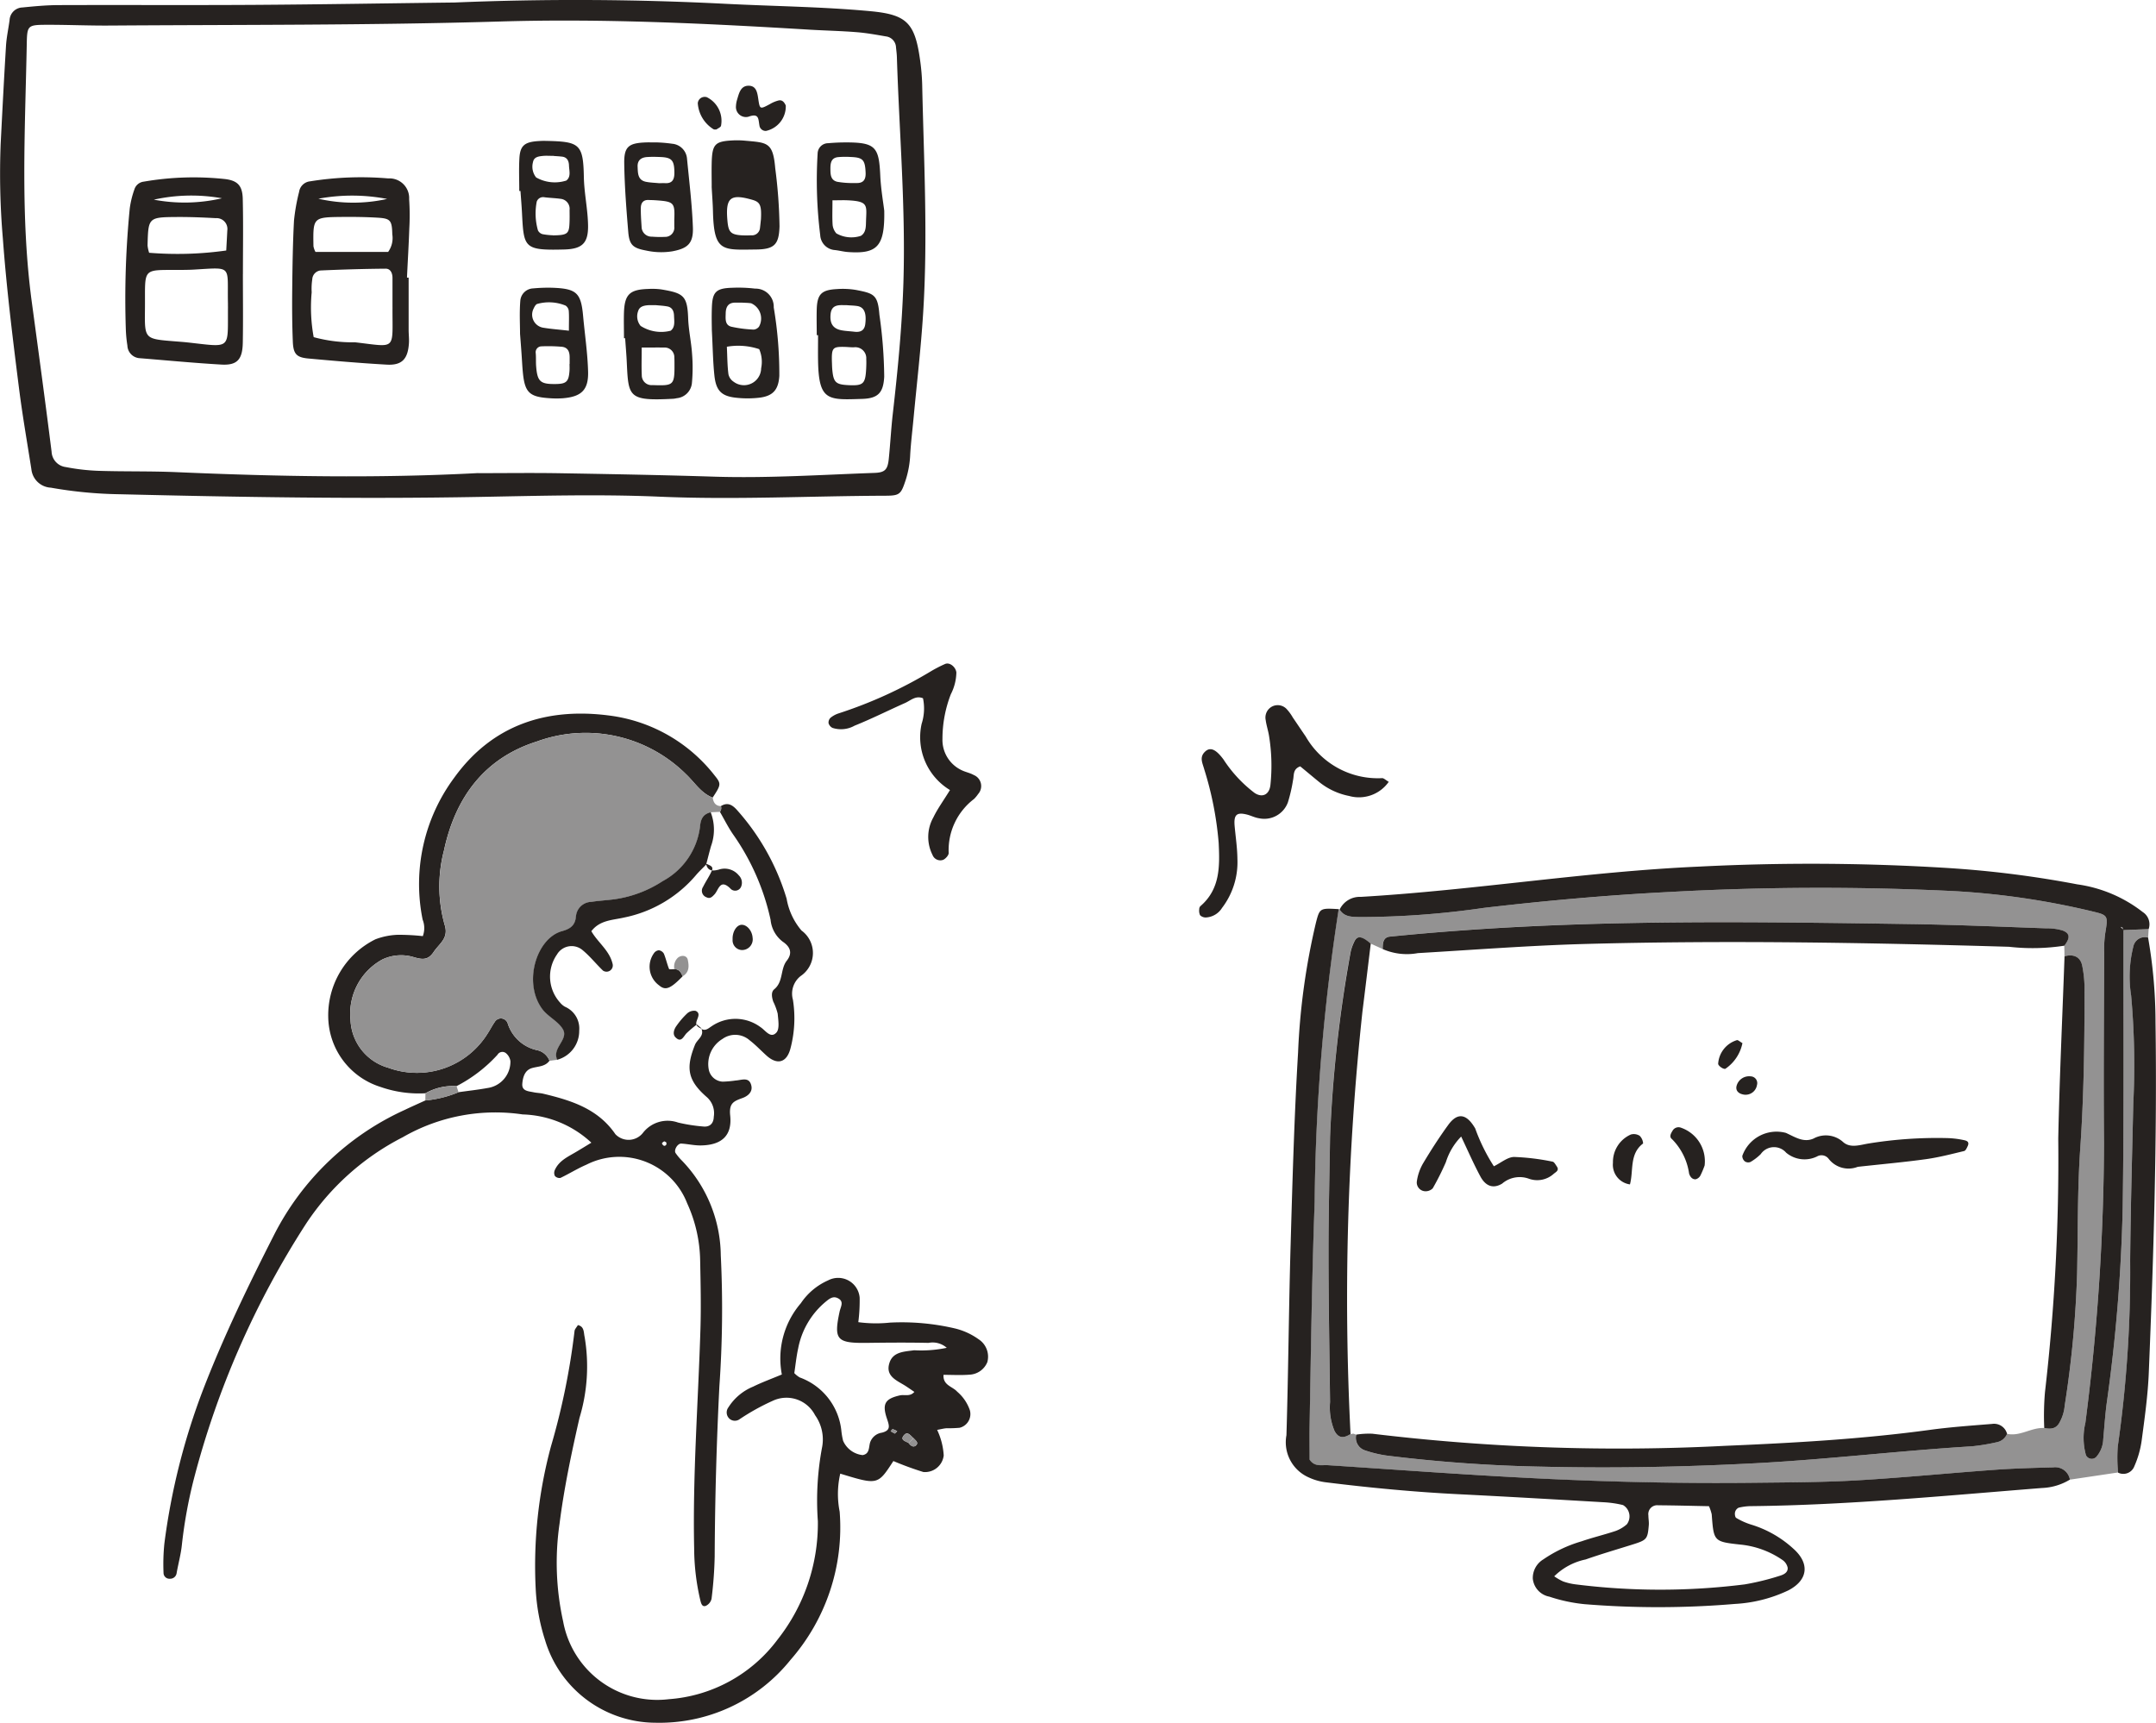 <svg xmlns="http://www.w3.org/2000/svg" xmlns:xlink="http://www.w3.org/1999/xlink" width="137.372" height="109.774" viewBox="0 0 137.372 109.774">
  <defs>
    <clipPath id="clip-path">
      <rect id="長方形_24253" data-name="長方形 24253" width="137.372" height="109.774" fill="none"/>
    </clipPath>
  </defs>
  <g id="グループ_19120" data-name="グループ 19120" transform="translate(-810.914 -1937.496)">
    <g id="グループ_18849" data-name="グループ 18849" transform="translate(810.914 1937.496)">
      <g id="グループ_18848" data-name="グループ 18848" transform="translate(0 0)" clip-path="url(#clip-path)">
        <path id="パス_18313" data-name="パス 18313" d="M43.848,42.255c.469-.3.794-.023,1.073.3a14.858,14.858,0,0,1,3.116,5.6,4.236,4.236,0,0,0,.948,2.026,1.771,1.771,0,0,1-.054,2.9,1.426,1.426,0,0,0-.494,1.506,7.526,7.526,0,0,1-.156,3.109c-.235.9-.833,1.072-1.518.46-.361-.324-.694-.682-1.078-.977a1.389,1.389,0,0,0-1.738-.088,1.868,1.868,0,0,0-.868,1.965.953.953,0,0,0,.887.755,7.169,7.169,0,0,0,.827-.074c.379-.02.873-.266,1,.348.08.4-.245.653-.567.768-.549.2-.87.318-.785,1.116.136,1.3-.565,1.891-1.88,1.906-.41.005-.82-.094-1.232-.118-.243-.015-.494.42-.364.607a3.378,3.378,0,0,0,.4.478,8.815,8.815,0,0,1,2.476,6.024,70.126,70.126,0,0,1-.088,8.346q-.274,5.423-.3,10.85a25.777,25.777,0,0,1-.2,2.7.665.665,0,0,1-.366.451c-.239.088-.3-.163-.348-.351a14.675,14.675,0,0,1-.394-3.305c-.1-4.667.258-9.319.4-13.979.045-1.459.011-2.923-.018-4.383a9.092,9.092,0,0,0-.828-3.634,4.637,4.637,0,0,0-6.418-2.46c-.568.244-1.1.579-1.656.844a.391.391,0,0,1-.354-.126.447.447,0,0,1-.005-.374c.273-.618.873-.863,1.4-1.183.3-.178.589-.356.929-.563a6.7,6.7,0,0,0-4.378-1.8,11.826,11.826,0,0,0-7.641,1.454,16.233,16.233,0,0,0-6.152,5.5,55.839,55.839,0,0,0-7.17,16.33,30.272,30.272,0,0,0-.745,4.1c-.059.619-.231,1.228-.339,1.843a.413.413,0,0,1-.426.358.375.375,0,0,1-.408-.369,12.954,12.954,0,0,1,.053-1.871,42.567,42.567,0,0,1,2.495-9.877C12.187,76,13.759,72.752,15.4,69.532a17.4,17.4,0,0,1,8.294-7.916c.436-.21.882-.405,1.323-.608a7.237,7.237,0,0,0,2.117-.526c.615-.088,1.236-.154,1.846-.266a1.694,1.694,0,0,0,1.457-1.72.82.82,0,0,0-.284-.5.359.359,0,0,0-.538.1,9.3,9.3,0,0,1-2.609,2,3.533,3.533,0,0,0-1.983.455,7.407,7.407,0,0,1-2.866-.405,4.745,4.745,0,0,1-3.324-4.342,5.4,5.4,0,0,1,3.005-5.064,4.422,4.422,0,0,1,1.411-.286,13.938,13.938,0,0,1,1.607.084,1.456,1.456,0,0,0-.011-1.049,11.37,11.37,0,0,1,2.023-9.059c2.43-3.362,5.884-4.472,9.884-3.946a10.116,10.116,0,0,1,6.7,3.82c.425.525.411.589-.129,1.408-.753-.29-1.153-.984-1.706-1.5a9.074,9.074,0,0,0-9.486-2.078c-3.342,1.055-5.2,3.554-5.925,6.938a9.029,9.029,0,0,0,.04,4.743c.278.859-.336,1.187-.7,1.733s-.745.476-1.239.338a2.779,2.779,0,0,0-2.032.141,3.925,3.925,0,0,0-2.027,3.825,3.3,3.3,0,0,0,2.4,3.071,5.308,5.308,0,0,0,6.357-2.211c.151-.231.274-.481.433-.705a.456.456,0,0,1,.824.081,2.519,2.519,0,0,0,1.912,1.723,1.1,1.1,0,0,1,.753.665c-.278.385-.72.354-1.114.469-.465.135-.584.589-.618,1-.039.47.394.474.718.542.2.044.416.044.619.093,1.772.425,3.477.948,4.593,2.577a1.162,1.162,0,0,0,1.758-.085,1.988,1.988,0,0,1,2.232-.657,10.665,10.665,0,0,0,1.637.256c.4.031.634-.206.644-.628a1.368,1.368,0,0,0-.461-1.262c-1.217-1.063-1.326-1.853-.737-3.319.141-.353.643-.578.386-1.073l-.028.024c.291.22.491,0,.714-.141a2.68,2.68,0,0,1,3.108.069c.309.2.64.75,1.009.339.213-.236.116-.792.081-1.2a3.9,3.9,0,0,0-.285-.772c-.088-.268-.153-.605.065-.784.59-.484.378-1.287.8-1.823.394-.5.2-.9-.258-1.209a1.986,1.986,0,0,1-.775-1.392,14.977,14.977,0,0,0-2.4-5.459c-.309-.451-.554-.948-.829-1.423a.4.4,0,0,0,.061-.364m-3.473,21.43c-.048-.024-.108-.078-.141-.064-.059.021-.15.11-.141.128.083.17.189.2.278.074.023-.031,0-.091.005-.138" transform="translate(2.084 9.111)" fill="#262220"/>
        <path id="パス_18314" data-name="パス 18314" d="M68.578,46.594l.064.026c.308.5.8.464,1.294.479a55.018,55.018,0,0,0,7.895-.585c3.938-.458,7.885-.809,11.838-1.013a174.206,174.206,0,0,1,18.143-.054,49.605,49.605,0,0,1,8.853,1.308c.937.223.935.28.755,1.354a7.935,7.935,0,0,0-.073,1.244c-.008,4.033-.043,8.066-.005,12.1a142.659,142.659,0,0,1-1.187,17.877,4.133,4.133,0,0,0,.035,2.056.405.405,0,0,0,.65.119,1.8,1.8,0,0,0,.451-1.134c.07-.762.119-1.526.221-2.284a105.513,105.513,0,0,0,1.019-12.456c.086-5.909.043-11.819.054-17.729l-.035.031,1.638-.065c-.014.179-.024.358-.035.536a.751.751,0,0,0-.943.584,7.8,7.8,0,0,0-.138,3.106,49.513,49.513,0,0,1,.138,6.877c-.08,3.337-.175,6.673-.2,10.011a78.526,78.526,0,0,1-.788,11.845,9.478,9.478,0,0,0,.021,1.662l-3.075.458a.95.95,0,0,0-1.072-.779c-1.249.031-2.5.065-3.747.155-2.908.211-5.811.5-8.723.67-2.151.125-4.308.128-6.463.153q-7.2.083-14.384-.3c-4.3-.223-8.6-.538-12.9-.817-.39-.026-.839.121-1.158-.354,0-.715-.013-1.478,0-2.241.086-4.725.145-9.448.32-14.171a129.192,129.192,0,0,1,1.531-18.667m2.043,2.2c-.6-.515-.888-.535-1.077-.073a2.776,2.776,0,0,0-.206.587A84.3,84.3,0,0,0,68.026,61.1c-.029,2.434-.1,4.867-.1,7.3,0,3.2.06,6.4.1,9.6a3.875,3.875,0,0,0,.281,1.836c.265.51.615.464,1.023.205l.184-.025.178.063a.839.839,0,0,0,.547,1,7.4,7.4,0,0,0,1.408.335,93.94,93.94,0,0,0,9.983.709c4.517.1,9.035.016,13.557-.225,4.588-.244,9.145-.794,13.725-1.075a12.72,12.72,0,0,0,1.643-.273.882.882,0,0,0,.605-.524c.839.186,1.553-.418,2.37-.369.35.061.684.085.922-.261a2.648,2.648,0,0,0,.385-1.172,65.91,65.91,0,0,0,.79-8.489c.056-2.637.016-5.281.2-7.91.23-3.328.269-6.656.271-9.987a7.679,7.679,0,0,0-.149-1.652c-.129-.569-.568-.742-1.127-.589,0-.225-.008-.449-.013-.673.271-.365.481-.752-.121-.969a3.4,3.4,0,0,0-1.024-.138c-2.844-.1-5.688-.226-8.534-.268-9.581-.141-19.164-.3-28.733.4q-2.287.167-4.563.394c-.446.045-.455.44-.455.793l-.762-.345" transform="translate(16.718 11.335)" fill="#939292"/>
        <path id="パス_18315" data-name="パス 18315" d="M28.958.16Q37.617-.2,46.271.245c3.055.155,6.117.183,9.167.466,2.3.214,2.845.717,3.176,3.045a13.927,13.927,0,0,1,.145,1.661c.106,4.866.369,9.734.056,14.6-.141,2.219-.4,4.43-.608,6.643-.071.762-.165,1.522-.211,2.285a6.16,6.16,0,0,1-.286,1.632c-.3.909-.37,1.008-1.289,1.01-4.8.016-9.6.268-14.4.061-3.825-.165-7.651-.055-11.475.015-7.652.141-15.3.014-22.953-.171a27.423,27.423,0,0,1-4.354-.418A1.314,1.314,0,0,1,2,29.9c-.269-1.715-.569-3.425-.787-5.147-.4-3.17-.794-6.342-1.029-9.533A48.485,48.485,0,0,1,.042,9.175c.106-2.083.213-4.167.34-6.248.034-.553.156-1.1.229-1.651a.847.847,0,0,1,.815-.8C2.186.4,2.949.329,3.71.325,7.884.31,12.058.336,16.231.31c4.242-.026,8.485-.1,12.727-.15m1.508,29.989c1.738,0,3.478-.024,5.216.005,3.269.055,6.539.115,9.807.218,3.414.108,6.817-.118,10.223-.239.668-.024.842-.2.915-.874.1-.968.149-1.942.26-2.91.316-2.764.585-5.53.674-8.314.151-4.806-.265-9.594-.415-14.392-.006-.208-.035-.415-.056-.623a.729.729,0,0,0-.642-.7c-.615-.106-1.232-.219-1.853-.269-.97-.078-1.946-.1-2.918-.155-6.6-.4-13.2-.723-19.817-.526-8.28.246-16.561.2-24.841.258-1.322.01-2.645-.05-3.967-.048-1.3,0-1.324.026-1.347,1.232C1.6,8.3,1.287,13.8,2.03,19.276c.429,3.168.859,6.334,1.257,9.506a1.032,1.032,0,0,0,.907.979A13.33,13.33,0,0,0,6.257,30c1.67.054,3.342.014,5.009.086,6.4.278,12.8.4,19.2.058" transform="translate(0 0)" fill="#262220"/>
        <path id="パス_18316" data-name="パス 18316" d="M30.539,58.229a1.106,1.106,0,0,0-.752-.665,2.521,2.521,0,0,1-1.913-1.723.457.457,0,0,0-.825-.081c-.158.224-.281.474-.431.705a5.3,5.3,0,0,1-6.357,2.21,3.29,3.29,0,0,1-2.4-3.07,3.928,3.928,0,0,1,2.026-3.827,2.786,2.786,0,0,1,2.032-.14c.5.139.869.221,1.242-.338s.977-.875.7-1.735a9.029,9.029,0,0,1-.039-4.743c.724-3.384,2.582-5.881,5.925-6.938a9.077,9.077,0,0,1,9.486,2.08c.551.518.952,1.212,1.706,1.5.043.311.178.531.528.54a.41.41,0,0,1-.06.364l-.589.028c-.475.111-.637.418-.679.9a4.572,4.572,0,0,1-2.371,3.485,7.538,7.538,0,0,1-3.1,1.162c-.481.066-.969.089-1.449.164a1,1,0,0,0-.982.913c-.048.587-.354.8-.894.953-1.633.453-2.5,3.29-1.244,4.969.365.485,1.02.775,1.312,1.286.373.65-.72,1.186-.365,1.936l-.5.069" transform="translate(4.473 9.361)" fill="#939292"/>
        <path id="パス_18317" data-name="パス 18317" d="M68.875,46.326a129.031,129.031,0,0,0-1.532,18.667c-.174,4.725-.235,9.448-.321,14.171-.014.763,0,1.526,0,2.242.32.475.768.328,1.159.353,4.3.28,8.594.6,12.895.818,4.791.248,9.587.356,14.384.3,2.155-.024,4.313-.028,6.463-.153,2.911-.169,5.815-.459,8.724-.669,1.246-.09,2.5-.124,3.745-.156a.95.95,0,0,1,1.072.779,3.679,3.679,0,0,1-1.771.534c-6.167.49-12.324,1.089-18.517,1.156a3.464,3.464,0,0,0-.818.1.428.428,0,0,0-.23.29c-.026.114,0,.32.079.363a4.384,4.384,0,0,0,.932.419,6.991,6.991,0,0,1,2.695,1.531c1.075.949.944,2.01-.3,2.66a9.044,9.044,0,0,1-3.415.869,57.982,57.982,0,0,1-9.584.015,10.278,10.278,0,0,1-2.235-.478,1.3,1.3,0,0,1-1.058-1.148,1.383,1.383,0,0,1,.665-1.224,8.508,8.508,0,0,1,2.436-1.153c.722-.249,1.467-.424,2.191-.667a2.251,2.251,0,0,0,.7-.419A.835.835,0,0,0,86.99,84.3a6.654,6.654,0,0,0-1.229-.179c-3.053-.178-6.105-.356-9.16-.508-2.848-.14-5.683-.409-8.511-.759a3.664,3.664,0,0,1-1.156-.33,2.446,2.446,0,0,1-1.389-2.676c.123-4.031.149-8.064.265-12.093.118-4.1.231-8.2.476-12.293a43.651,43.651,0,0,1,1.133-8.246c.245-.96.258-.958,1.457-.888M82.609,88.841a3.626,3.626,0,0,0,.56.323,3.735,3.735,0,0,0,.805.19,43.149,43.149,0,0,0,10.775,0,16.166,16.166,0,0,0,2.212-.542c.235-.069.555-.2.519-.528a.8.8,0,0,0-.331-.485,5.713,5.713,0,0,0-2.694-.982c-1.69-.184-1.685-.21-1.813-1.927a2.921,2.921,0,0,0-.174-.518c-1.045-.02-2.145-.051-3.244-.058a.564.564,0,0,0-.617.644c0,.208.044.416.026.622-.075.9-.126.949-1.059,1.242-.989.311-1.985.6-2.963.944a4.005,4.005,0,0,0-2,1.07" transform="translate(16.422 11.601)" fill="#262220"/>
        <path id="パス_18318" data-name="パス 18318" d="M50.087,76.78c-.992,1.529-.992,1.529-3.382.8A5.767,5.767,0,0,0,46.667,80a12.816,12.816,0,0,1-3.136,9.452,10.71,10.71,0,0,1-8.591,4A7.37,7.37,0,0,1,27.9,88.2a12.679,12.679,0,0,1-.6-3.271,29.172,29.172,0,0,1,.974-9.093,44.767,44.767,0,0,0,1.5-7.341c.011-.12.125-.229.213-.38.419.088.364.473.429.747a11.274,11.274,0,0,1-.325,5.16c-.51,2.237-.984,4.477-1.273,6.756A17.289,17.289,0,0,0,29.049,87a6.094,6.094,0,0,0,6.726,4.952,9.489,9.489,0,0,0,6.928-3.79,11.94,11.94,0,0,0,2.575-7.548,18.3,18.3,0,0,1,.28-4.772,2.664,2.664,0,0,0-.458-1.987,2.05,2.05,0,0,0-2.667-.93,14.327,14.327,0,0,0-2.178,1.211.517.517,0,0,1-.578-.03.538.538,0,0,1-.1-.748,3.38,3.38,0,0,1,1.574-1.321c.558-.275,1.147-.489,1.832-.775a5.4,5.4,0,0,1,1.212-4.542,4.069,4.069,0,0,1,1.738-1.456,1.374,1.374,0,0,1,2.008,1.1,10.782,10.782,0,0,1-.086,1.564,8.483,8.483,0,0,0,2.021.028,14.866,14.866,0,0,1,4.143.373,4.31,4.31,0,0,1,1.5.688,1.32,1.32,0,0,1,.557,1.457,1.291,1.291,0,0,1-1.137.8c-.546.044-1.1.01-1.655.01-.045.673.575.737.87,1.072a2.7,2.7,0,0,1,.809,1.184.9.9,0,0,1-.657,1.118,7.889,7.889,0,0,1-.828.028c-.2.016-.391.069-.6.106a4.389,4.389,0,0,1,.419,1.631A1.2,1.2,0,0,1,52,77.476a20.1,20.1,0,0,1-1.912-.7m.969-1.154c.125.17.311.316.479.153.186-.18-.049-.321-.161-.458-.184-.138-.365-.468-.609-.188-.27.313.1.38.291.493m.371-3.25c-.179-.121-.343-.235-.51-.346-.558-.371-1.373-.62-1.073-1.521.233-.7.955-.7,1.568-.787a7.954,7.954,0,0,0,2.078-.156,1.361,1.361,0,0,0-1.164-.314c-1.316-.028-2.631-.018-3.947,0-1.9.021-2.1-.2-1.716-1.995.069-.321.318-.66-.144-.867-.3-.133-.531.068-.742.239A5.1,5.1,0,0,0,44.023,69.6c-.116.525-.168,1.063-.246,1.574a1.63,1.63,0,0,0,.345.276,4.051,4.051,0,0,1,2.656,3.425,4.517,4.517,0,0,0,.109.613,1.535,1.535,0,0,0,1.242.91c.456-.074.385-.5.479-.807a.929.929,0,0,1,.754-.622c.578-.15.469-.443.311-.912-.315-.94-.093-1.253.828-1.463.3-.068.645.1.927-.223m-1.244,2.656.149-.149a1.287,1.287,0,0,0-.28-.13c-.035-.007-.091.084-.138.13l.269.149" transform="translate(6.833 16.319)" fill="#262220"/>
        <path id="パス_18319" data-name="パス 18319" d="M118.2,48.209c-.011,5.91.034,11.82-.053,17.729a105.229,105.229,0,0,1-1.02,12.456c-.1.758-.15,1.522-.22,2.284a1.8,1.8,0,0,1-.45,1.134.407.407,0,0,1-.652-.119,4.118,4.118,0,0,1-.036-2.056,141.937,141.937,0,0,0,1.187-17.877c-.038-4.033,0-8.066.008-12.1a7.507,7.507,0,0,1,.073-1.244c.178-1.073.18-1.132-.758-1.354a49.558,49.558,0,0,0-8.852-1.308,174.574,174.574,0,0,0-18.145.054c-3.951.2-7.9.555-11.835,1.013a55.026,55.026,0,0,1-7.9.585c-.49-.015-.985.016-1.292-.479A1.417,1.417,0,0,1,69.6,46.12c7.21-.421,14.353-1.612,21.571-1.93a140.736,140.736,0,0,1,15.83.09,66.285,66.285,0,0,1,8.254,1.042,8.749,8.749,0,0,1,4.167,1.763.929.929,0,0,1,.379,1.089l-1.637.065a.482.482,0,0,0-.033-.163c-.016-.028-.076-.029-.118-.041l.184.173" transform="translate(17.103 11.028)" fill="#262220"/>
        <path id="パス_18320" data-name="パス 18320" d="M107.929,81.859a9.479,9.479,0,0,1-.021-1.662,78.537,78.537,0,0,0,.788-11.845c.03-3.338.124-6.674.2-10.011a49.322,49.322,0,0,0-.138-6.877,7.821,7.821,0,0,1,.138-3.106.752.752,0,0,1,.943-.584,31.367,31.367,0,0,1,.473,5.4c.106,7.447-.121,14.888-.428,22.326-.06,1.456-.266,2.909-.459,4.356a6.1,6.1,0,0,1-.46,1.6.749.749,0,0,1-1.039.411" transform="translate(27.029 11.967)" fill="#262220"/>
        <path id="パス_18321" data-name="パス 18321" d="M73.175,40.815a2.321,2.321,0,0,1-2.525.9,4.364,4.364,0,0,1-1.877-.865c-.425-.343-.843-.7-1.239-1.022-.488.179-.383.574-.458.883a10.06,10.06,0,0,1-.326,1.411,1.6,1.6,0,0,1-1.842,1.013c-.269-.038-.523-.178-.792-.241-.645-.156-.825.031-.758.76.064.692.168,1.382.175,2.075a4.8,4.8,0,0,1-.98,3.12,1.293,1.293,0,0,1-1.039.609.516.516,0,0,1-.359-.143.686.686,0,0,1-.054-.383.282.282,0,0,1,.07-.193c1.272-1.09,1.239-2.555,1.168-4.033a21.483,21.483,0,0,0-.92-4.692c-.109-.4-.334-.779.075-1.143.308-.273.659-.15,1.154.521a8.416,8.416,0,0,0,1.975,2.127c.493.33.943.121,1.013-.5a11.79,11.79,0,0,0-.086-3.119c-.053-.343-.168-.675-.214-1.018a.79.79,0,0,1,.419-.873.782.782,0,0,1,.944.2,2.85,2.85,0,0,1,.363.505c.275.4.544.807.82,1.207a5.3,5.3,0,0,0,4.867,2.659c.11-.007.228.12.426.234" transform="translate(15.31 9.003)" fill="#262220"/>
        <path id="パス_18322" data-name="パス 18322" d="M49.954,41.87a3.932,3.932,0,0,1-1.807-4.224,3.184,3.184,0,0,0,.086-1.624c-.465-.194-.785.141-1.143.3-1.074.476-2.125,1.007-3.214,1.444a1.767,1.767,0,0,1-1.408.143.492.492,0,0,1-.253-.3.423.423,0,0,1,.129-.348,1.616,1.616,0,0,1,.534-.284,28.264,28.264,0,0,0,5.843-2.666,8.4,8.4,0,0,1,.919-.475c.3-.129.68.2.719.537a3.161,3.161,0,0,1-.353,1.391,7.885,7.885,0,0,0-.533,2.84,2.133,2.133,0,0,0,1.222,2c.246.121.53.171.768.305a.76.76,0,0,1,.284,1.212,2.1,2.1,0,0,1-.265.319,4.09,4.09,0,0,0-1.613,3.433c.011.143-.194.373-.351.443a.533.533,0,0,1-.679-.313,2.544,2.544,0,0,1,.053-2.389c.265-.55.633-1.052,1.063-1.75" transform="translate(10.577 8.472)" fill="#262220"/>
        <path id="パス_18323" data-name="パス 18323" d="M21.677,55.8a3.535,3.535,0,0,1,1.983-.455l.128.384a7.238,7.238,0,0,1-2.117.528c0-.153.005-.305.006-.456" transform="translate(5.43 13.867)" fill="#939292"/>
        <path id="パス_18324" data-name="パス 18324" d="M113.881,48.484a13.261,13.261,0,0,1-3.525.07c-9.023-.266-18.046-.424-27.07-.178-3.537.1-7.068.375-10.6.582a3.828,3.828,0,0,1-2.236-.258c0-.353.01-.748.455-.793q2.277-.229,4.562-.393c9.571-.7,19.154-.546,28.736-.405,2.845.043,5.69.17,8.534.269a3.352,3.352,0,0,1,1.023.136c.6.218.391.605.123.969" transform="translate(17.652 11.774)" fill="#262220"/>
        <path id="パス_18325" data-name="パス 18325" d="M69.1,73.235a5.391,5.391,0,0,1,1.028-.058,131.068,131.068,0,0,0,22.465.772c4.368-.184,8.739-.428,13.081-1.02,1.307-.178,2.625-.269,3.939-.376a.856.856,0,0,1,.957.629.883.883,0,0,1-.6.524,12.815,12.815,0,0,1-1.644.274c-4.581.28-9.138.83-13.725,1.075-4.522.24-9.039.328-13.559.224a94.268,94.268,0,0,1-9.982-.708,7.5,7.5,0,0,1-1.408-.336.838.838,0,0,1-.548-1" transform="translate(17.312 18.178)" fill="#262220"/>
        <path id="パス_18326" data-name="パス 18326" d="M104.157,78.794a17.455,17.455,0,0,1,.045-2.276,129.042,129.042,0,0,0,.847-16.164c.079-3.874.264-7.747.4-11.62.558-.153,1,.02,1.124.589a7.524,7.524,0,0,1,.15,1.652c0,3.332-.041,6.658-.271,9.987-.183,2.629-.144,5.272-.2,7.91a66.324,66.324,0,0,1-.792,8.488,2.657,2.657,0,0,1-.384,1.173c-.24.346-.574.323-.923.261" transform="translate(26.095 12.198)" fill="#262220"/>
        <path id="パス_18327" data-name="パス 18327" d="M70.379,48.163c-.176,1.439-.348,2.88-.529,4.319a170.908,170.908,0,0,0-.759,26.927c-.408.259-.758.305-1.023-.205a3.875,3.875,0,0,1-.281-1.836c-.039-3.2-.1-6.4-.1-9.6,0-2.434.066-4.867.1-7.3A84.3,84.3,0,0,1,69.1,48.677a2.776,2.776,0,0,1,.206-.587c.189-.463.481-.443,1.077.073" transform="translate(16.96 11.967)" fill="#262220"/>
        <path id="パス_18328" data-name="パス 18328" d="M38.479,41.388a3.072,3.072,0,0,1,.018,2.16c-.109.385-.205.773-.306,1.159l.033-.026c-.234.243-.483.471-.7.729a8.1,8.1,0,0,1-4.57,2.684c-.718.169-1.531.153-2.081.869.411.717,1.148,1.224,1.349,2.061a.4.4,0,0,1-.608.45c-.445-.429-.834-.922-1.309-1.312a1.08,1.08,0,0,0-1.619.283,2.465,2.465,0,0,0,.193,3.066,1.128,1.128,0,0,0,.316.268A1.507,1.507,0,0,1,30.1,55.3a1.9,1.9,0,0,1-1.4,1.856c-.354-.75.737-1.286.365-1.936-.293-.511-.947-.8-1.312-1.286C26.5,52.25,27.371,49.414,29,48.961c.539-.15.847-.366.894-.953a1.007,1.007,0,0,1,.98-.914c.481-.074.969-.1,1.451-.163a7.533,7.533,0,0,0,3.1-1.162A4.574,4.574,0,0,0,37.8,42.285c.041-.479.2-.785.679-.9" transform="translate(6.805 10.371)" fill="#262220"/>
        <path id="パス_18329" data-name="パス 18329" d="M45.646,73.1l-.269-.149c.046-.046.1-.138.138-.13a1.287,1.287,0,0,1,.28.13l-.149.149" transform="translate(11.37 18.248)" fill="#939292"/>
        <path id="パス_18330" data-name="パス 18330" d="M46.368,73.643c-.193-.113-.563-.181-.293-.494.245-.28.425.051.61.188l-.318.306" transform="translate(11.521 18.302)" fill="#939292"/>
        <path id="パス_18331" data-name="パス 18331" d="M46.608,73.278c.111.136.346.278.161.458-.169.164-.354.018-.479-.151.105-.1.211-.2.318-.306" transform="translate(11.599 18.361)" fill="#939292"/>
        <path id="パス_18332" data-name="パス 18332" d="M108.231,47.4l-.184-.173c.041.013.1.014.118.041a.483.483,0,0,1,.033.163l.034-.031" transform="translate(27.073 11.835)" fill="#939292"/>
        <path id="パス_18333" data-name="パス 18333" d="M36.034,44.047c.118.448.429.426.785.339a1.165,1.165,0,0,1,1.291.359.657.657,0,0,1,.14.747.41.41,0,0,1-.688.079c-.652-.625-.735.11-1,.39-.146.154-.278.3-.513.181a.441.441,0,0,1-.211-.665c.176-.36.416-.692.569-1.059.1-.249-.165-.31-.335-.4l-.034.026" transform="translate(8.961 11.03)" fill="#262220"/>
        <path id="パス_18334" data-name="パス 18334" d="M35.2,50.077c-.777.8-1.094.922-1.5.575a1.469,1.469,0,0,1-.334-2.035.429.429,0,0,1,.321-.2.437.437,0,0,1,.32.218c.131.315.2.655.33.973.018.043.224.01.344.013.31-.006.42.218.523.453" transform="translate(8.293 12.133)" fill="#262220"/>
        <path id="パス_18335" data-name="パス 18335" d="M36.068,52.6c-.1-.075-.255-.234-.285-.213a7.862,7.862,0,0,0-.607.515c-.215.186-.349.689-.74.291-.2-.2-.093-.521.079-.748a5.06,5.06,0,0,1,.662-.768.661.661,0,0,1,.543-.169c.336.15.123.446.059.675-.073.259.083.349.263.439l.028-.024" transform="translate(8.602 12.902)" fill="#262220"/>
        <path id="パス_18336" data-name="パス 18336" d="M38.6,47.941a.681.681,0,0,1-.69.788.62.62,0,0,1-.584-.677c-.023-.475.245-.915.565-.932.341-.016.679.374.709.82" transform="translate(9.353 11.807)" fill="#262220"/>
        <path id="パス_18337" data-name="パス 18337" d="M34.884,50.005c-.1-.235-.213-.459-.523-.453a.778.778,0,0,1,.219-.728c.248-.2.575-.144.634.128.086.406.1.8-.33,1.053" transform="translate(8.609 12.204)" fill="#939292"/>
        <path id="パス_18338" data-name="パス 18338" d="M96.115,59.912a1.6,1.6,0,0,1-1.847-.521.573.573,0,0,0-.742-.14,1.825,1.825,0,0,1-1.96-.243,1.027,1.027,0,0,0-1.621.09,3.242,3.242,0,0,1-.653.5.385.385,0,0,1-.353-.033.442.442,0,0,1-.168-.353,2.311,2.311,0,0,1,2.779-1.466c.577.26,1.112.637,1.753.363a1.639,1.639,0,0,1,1.907.234c.461.391,1.073.164,1.611.078a27.125,27.125,0,0,1,4.971-.345,5.691,5.691,0,0,1,1.03.116c.166.035.456.07.314.386-.055.12-.133.3-.23.323-.807.194-1.613.405-2.434.519-1.372.19-2.754.313-4.359.489" transform="translate(22.242 14.441)" fill="#262220"/>
        <path id="パス_18339" data-name="パス 18339" d="M77.088,60.069c.463-.226.878-.593,1.3-.6a14.636,14.636,0,0,1,2.452.3c.1.016.189.189.266.3.183.26-.064.36-.2.479a1.567,1.567,0,0,1-1.573.309,1.716,1.716,0,0,0-1.708.311c-.574.346-1.053.161-1.386-.458-.42-.779-.774-1.594-1.224-2.541a4.069,4.069,0,0,0-.975,1.632,17.025,17.025,0,0,1-.837,1.668.641.641,0,0,1-.539.18.56.56,0,0,1-.476-.6,3.159,3.159,0,0,1,.4-1.172c.5-.837,1.027-1.656,1.6-2.445.6-.827,1.178-.718,1.723.223a11.776,11.776,0,0,0,1.192,2.415" transform="translate(18.085 14.251)" fill="#262220"/>
        <path id="パス_18340" data-name="パス 18340" d="M87.286,59.874a5.711,5.711,0,0,1-.264.63.479.479,0,0,1-.313.248c-.213.006-.343-.155-.411-.365a3.894,3.894,0,0,0-1.085-2.19c-.208-.158-.068-.379.039-.555a.439.439,0,0,1,.548-.171,2.258,2.258,0,0,1,1.487,2.4" transform="translate(21.325 14.392)" fill="#262220"/>
        <path id="パス_18341" data-name="パス 18341" d="M83.263,60.99a1.263,1.263,0,0,1-1.083-1.378,1.913,1.913,0,0,1,1.137-1.8.687.687,0,0,1,.568.083.754.754,0,0,1,.216.488c-.883.66-.6,1.725-.838,2.607" transform="translate(20.591 14.479)" fill="#262220"/>
        <path id="パス_18342" data-name="パス 18342" d="M89.087,53.186a2.6,2.6,0,0,1-1.082,1.633c-.115.061-.469-.184-.465-.32A1.683,1.683,0,0,1,88.729,53c.074-.026.2.1.358.189" transform="translate(21.935 13.279)" fill="#262220"/>
        <path id="パス_18343" data-name="パス 18343" d="M88.967,56.009c-.391-.056-.555-.281-.486-.555a.827.827,0,0,1,.9-.612.431.431,0,0,1,.4.555.733.733,0,0,1-.81.612" transform="translate(22.166 13.742)" fill="#262220"/>
        <path id="パス_18344" data-name="パス 18344" d="M22.307,15.428q0,1.668,0,3.337c0,.276.036.555.019.832-.065,1.022-.444,1.429-1.418,1.374-1.666-.094-3.328-.238-4.99-.39-.75-.069-.957-.283-.99-1.067-.046-1.111-.051-2.225-.039-3.337.015-1.461.036-2.921.113-4.379a12.408,12.408,0,0,1,.326-1.837.787.787,0,0,1,.694-.669,20.455,20.455,0,0,1,4.99-.186,1.254,1.254,0,0,1,1.327,1.322,15.119,15.119,0,0,1,.01,1.875c-.035,1.043-.1,2.083-.148,3.125h.105m-1.028,1.883c0-.623,0-1.247,0-1.87,0-.3-.128-.587-.438-.584-1.384.011-2.77.053-4.153.115a.594.594,0,0,0-.52.562,3.987,3.987,0,0,0-.038.828,10.422,10.422,0,0,0,.128,2.858,9.406,9.406,0,0,0,2.64.328c2.685.311,2.366.548,2.382-2.236M21,13.79a1.513,1.513,0,0,0,.266-1.123c-.021-.882-.116-1.009-.913-1.058-.763-.046-1.529-.056-2.294-.049-1.846.02-1.848.029-1.817,1.865a1.19,1.19,0,0,0,.13.365Zm-.065-3.377a11.794,11.794,0,0,0-4.378-.014,9.909,9.909,0,0,0,4.378.014" transform="translate(3.73 2.263)" fill="#262220"/>
        <path id="パス_18345" data-name="パス 18345" d="M13.874,15.19c0,1.459.02,2.92-.006,4.379-.019,1.078-.358,1.453-1.353,1.4-1.735-.1-3.465-.266-5.2-.406a.836.836,0,0,1-.8-.808,8.222,8.222,0,0,1-.1-1.035,58.747,58.747,0,0,1,.251-7.708,5.929,5.929,0,0,1,.294-1.2.707.707,0,0,1,.6-.5,18.627,18.627,0,0,1,5.192-.163c.794.1,1.093.43,1.113,1.254.039,1.6.011,3.2.011,4.8h-.006m-.948,2.075c0-.069,0-.138,0-.206-.053-2.451.335-2.3-2.163-2.156-.206.013-.414.016-.62.019-2.805.035-2.472-.288-2.506,2.6-.02,1.8-.008,1.8,1.881,1.95.275.023.55.041.825.071,2.864.315,2.556.5,2.585-2.28M12.813,13.7c.025-.465.049-.869.068-1.273a.69.69,0,0,0-.735-.788c-.822-.046-1.646-.079-2.469-.074-1.826.013-1.833.028-1.877,1.818a2.306,2.306,0,0,0,.1.461,22.2,22.2,0,0,0,4.917-.145m-.266-3.325A11.053,11.053,0,0,0,8.2,10.46a10.5,10.5,0,0,0,4.344-.089" transform="translate(1.602 2.262)" fill="#262220"/>
        <path id="パス_18346" data-name="パス 18346" d="M36.262,10.1c0-.429-.013-.982,0-1.532.031-1.154.208-1.348,1.273-1.408a5.526,5.526,0,0,1,.827.011c1.431.131,1.806.078,1.947,1.752a31.719,31.719,0,0,1,.274,3.708c-.036,1.148-.313,1.464-1.5,1.476-2.137.021-2.679.183-2.741-2.439-.011-.483-.05-.964-.083-1.568m3.141,2.07c.044-.879-.054-1.087-.545-1.228-1.419-.408-1.728-.14-1.587,1.372.065.684.215.84.885.888a6.11,6.11,0,0,0,.624,0,.511.511,0,0,0,.562-.473c.026-.206.045-.413.061-.557" transform="translate(9.085 1.791)" fill="#262220"/>
        <path id="パス_18347" data-name="パス 18347" d="M45.914,11.611c.04,2.287-.455,2.763-2.314,2.63-.276-.02-.548-.094-.823-.125a1.007,1.007,0,0,1-.943-.955,28.153,28.153,0,0,1-.165-5.194.672.672,0,0,1,.667-.66c.345-.03.692-.048,1.038-.05,1.981-.013,2.2.274,2.285,2.083.04.9.2,1.792.255,2.271m-3.3-.668c0,.645-.021,1.114.011,1.578a.981.981,0,0,0,.238.533,1.937,1.937,0,0,0,1.561.156c.325-.205.319-.569.328-.907.03-1.033.184-1.294-1.166-1.358-.265-.013-.531,0-.972,0m1.149-1.1c.119,0,.256,0,.394,0,.448.008.585-.245.57-.652-.033-.819-.169-.977-.933-1.007a5.524,5.524,0,0,0-.827.008c-.45.05-.485.4-.483.752s.01.717.435.819a5.6,5.6,0,0,0,.843.08" transform="translate(10.427 1.818)" fill="#262220"/>
        <path id="パス_18348" data-name="パス 18348" d="M33.878,7.256a8.842,8.842,0,0,1,.988.086,1.035,1.035,0,0,1,.94.963c.141,1.449.319,2.9.373,4.354.039,1.033-.328,1.352-1.308,1.536a4.459,4.459,0,0,1-1.655-.045c-.855-.158-1.085-.35-1.156-1.2-.12-1.453-.235-2.91-.255-4.367-.014-1.068.288-1.288,1.4-1.327.139-.005.278,0,.674,0m1.114,4.966c.046-1.144-.005-1.2-1.234-1.282-.135-.009-.271-.009-.406-.015-.343-.015-.483.2-.49.49-.009.406.023.815.048,1.222a.634.634,0,0,0,.662.625,6.319,6.319,0,0,0,.814.014.584.584,0,0,0,.607-.648c0-.135,0-.271,0-.406m-.952-2.369c.111,0,.249-.005.385,0,.45.019.57-.249.573-.638,0-.81-.153-1-.892-1.028-.274-.011-.549-.018-.822,0-.388.019-.649.194-.629.622.019.405,0,.854.541.959.268.053.544.059.843.088" transform="translate(7.969 1.818)" fill="#262220"/>
        <path id="パス_18349" data-name="パス 18349" d="M41.614,17.666c0-.555-.016-1.111,0-1.666.034-.937.3-1.213,1.254-1.267a5.117,5.117,0,0,1,1.246.053c1.156.224,1.391.305,1.493,1.584a29.3,29.3,0,0,1,.306,3.942c-.054,1.008-.374,1.383-1.4,1.416-2.171.07-2.766.146-2.815-2.395-.01-.555,0-1.111,0-1.667Zm.968,1.741c.005.086.005.3.026.5.078.777.228.91,1.055.947.917.04,1.05-.086,1.1-1.048.01-.208.016-.416.006-.624a.7.7,0,0,0-.8-.74c-.208,0-.415-.024-.623-.028-.725-.011-.793.068-.765.992m.963-3.649c-.033,0-.1,0-.169,0-.426-.018-.823,0-.879.567-.06.6.151.93.7,1.033.265.05.542.058.812.091.4.048.654-.081.7-.51.084-.694-.081-1.064-.52-1.129-.2-.03-.406-.034-.647-.051" transform="translate(10.426 3.689)" fill="#262220"/>
        <path id="パス_18350" data-name="パス 18350" d="M26.5,17.574c0-.545-.044-1.312.016-2.07a.856.856,0,0,1,.823-.8,10.156,10.156,0,0,1,1.249-.04c1.521.059,1.8.33,1.932,1.815.108,1.176.284,2.349.316,3.527s-.433,1.606-1.627,1.7a5.991,5.991,0,0,1-.834-.005c-1.274-.083-1.567-.36-1.693-1.616-.041-.415-.059-.832-.089-1.248-.024-.348-.051-.694-.094-1.258m3.156,1.937h.006c0-.139,0-.276,0-.415,0-.389-.126-.667-.569-.683a10.032,10.032,0,0,0-1.241-.021.374.374,0,0,0-.353.421c.028.274.006.553.026.828.076,1,.261,1.168,1.271,1.151.665-.011.812-.158.858-.867.009-.138,0-.276,0-.414m-.04-2.117c0-.594.018-.932-.009-1.267a.461.461,0,0,0-.2-.331,2.777,2.777,0,0,0-1.8-.109c-.1.021-.19.188-.243.306a.843.843,0,0,0,.647,1.216c.463.076.934.11,1.6.185" transform="translate(6.635 3.672)" fill="#262220"/>
        <path id="パス_18351" data-name="パス 18351" d="M31.793,17.862c0-.555-.019-1.111,0-1.666.045-1.128.375-1.438,1.542-1.472a4.291,4.291,0,0,1,.832.029c1.416.236,1.663.4,1.715,1.837.026.762.2,1.516.249,2.277a10.684,10.684,0,0,1-.011,1.866,1.071,1.071,0,0,1-.965.952,1.674,1.674,0,0,1-.205.035c-2.919.156-2.873-.111-2.983-2.4-.024-.486-.068-.97-.1-1.456h-.075m1.129.593c0,.687-.02,1.232.006,1.773a.622.622,0,0,0,.683.62c1.352.046,1.408.023,1.4-1.347,0-.139,0-.279-.008-.416a.616.616,0,0,0-.664-.629c-.411-.008-.823,0-1.422,0m.888-2.7c-.178,0-.314-.006-.449,0-.275.018-.567.076-.655.364a.954.954,0,0,0,.155.958,2.429,2.429,0,0,0,1.912.305c.3-.226.225-.61.215-.945-.008-.284-.1-.536-.411-.6-.265-.051-.538-.061-.767-.085" transform="translate(7.965 3.688)" fill="#262220"/>
        <path id="パス_18352" data-name="パス 18352" d="M36.269,17.308c0-.194-.021-.819.005-1.444.041-.948.285-1.173,1.3-1.2a8.962,8.962,0,0,1,1.454.055,1.155,1.155,0,0,1,1.186,1.2,25.425,25.425,0,0,1,.356,4.357c-.054.867-.386,1.274-1.233,1.388a6.5,6.5,0,0,1-1.454.014c-.987-.09-1.347-.434-1.451-1.433-.088-.828-.1-1.665-.164-2.93m.959,1.107c.031.673.03,1.214.1,1.747a.754.754,0,0,0,.333.484,1.094,1.094,0,0,0,1.751-.857,2.034,2.034,0,0,0-.124-1.221,4.213,4.213,0,0,0-2.055-.154m.955-2.809c-.173,0-.311,0-.449,0-.445.008-.578.3-.585.678-.006.331-.065.747.356.855a8.027,8.027,0,0,0,1.431.184.485.485,0,0,0,.334-.185,1.061,1.061,0,0,0-.5-1.492c-.2-.03-.413-.029-.584-.04" transform="translate(9.086 3.672)" fill="#262220"/>
        <path id="パス_18353" data-name="パス 18353" d="M26.459,10.37c0-.693-.031-1.387.008-2.078.046-.81.326-1.042,1.2-1.1.139-.009.278-.016.416-.014,2.21.043,2.451.165,2.491,2.3.019,1.037.255,2.068.268,3.105.014,1.116-.378,1.486-1.521,1.516-2.554.068-2.574-.109-2.686-2.274-.024-.485-.065-.969-.1-1.454h-.074M28.594,13.2c.933-.011,1.037-.1,1.065-.789.013-.275.008-.55.005-.827a.639.639,0,0,0-.575-.713c-.34-.049-.685-.055-1.027-.1a.429.429,0,0,0-.489.275,3.938,3.938,0,0,0,.075,1.833.456.456,0,0,0,.3.245,4.418,4.418,0,0,0,.643.07m.069-5.06c-.3,0-.508-.018-.71.005-.265.029-.559.061-.618.4a1.1,1.1,0,0,0,.2.968,2.406,2.406,0,0,0,1.925.2c.313-.244.18-.629.17-.958-.008-.286-.113-.531-.45-.567-.2-.023-.409-.033-.519-.041" transform="translate(6.627 1.798)" fill="#262220"/>
        <path id="パス_18354" data-name="パス 18354" d="M40.672,5.634a1.6,1.6,0,0,1-1.256,1.612.4.4,0,0,1-.425-.36c-.074-.406-.019-.79-.7-.543a.638.638,0,0,1-.793-.677,1.648,1.648,0,0,1,.07-.405c.121-.4.219-.885.719-.893.52-.009.574.451.638.879.093.632.115.624.739.289a2.074,2.074,0,0,1,.557-.231c.238-.048.366.13.454.329" transform="translate(9.395 1.095)" fill="#262220"/>
        <path id="パス_18355" data-name="パス 18355" d="M36.745,7.013c-.065,0-.145.015-.194-.015a2.118,2.118,0,0,1-1-1.661.444.444,0,0,1,.193-.326.463.463,0,0,1,.379-.056,1.677,1.677,0,0,1,.909,1.822c-.024.1-.19.159-.291.236" transform="translate(8.909 1.236)" fill="#262220"/>
      </g>
    </g>
  </g>
</svg>
